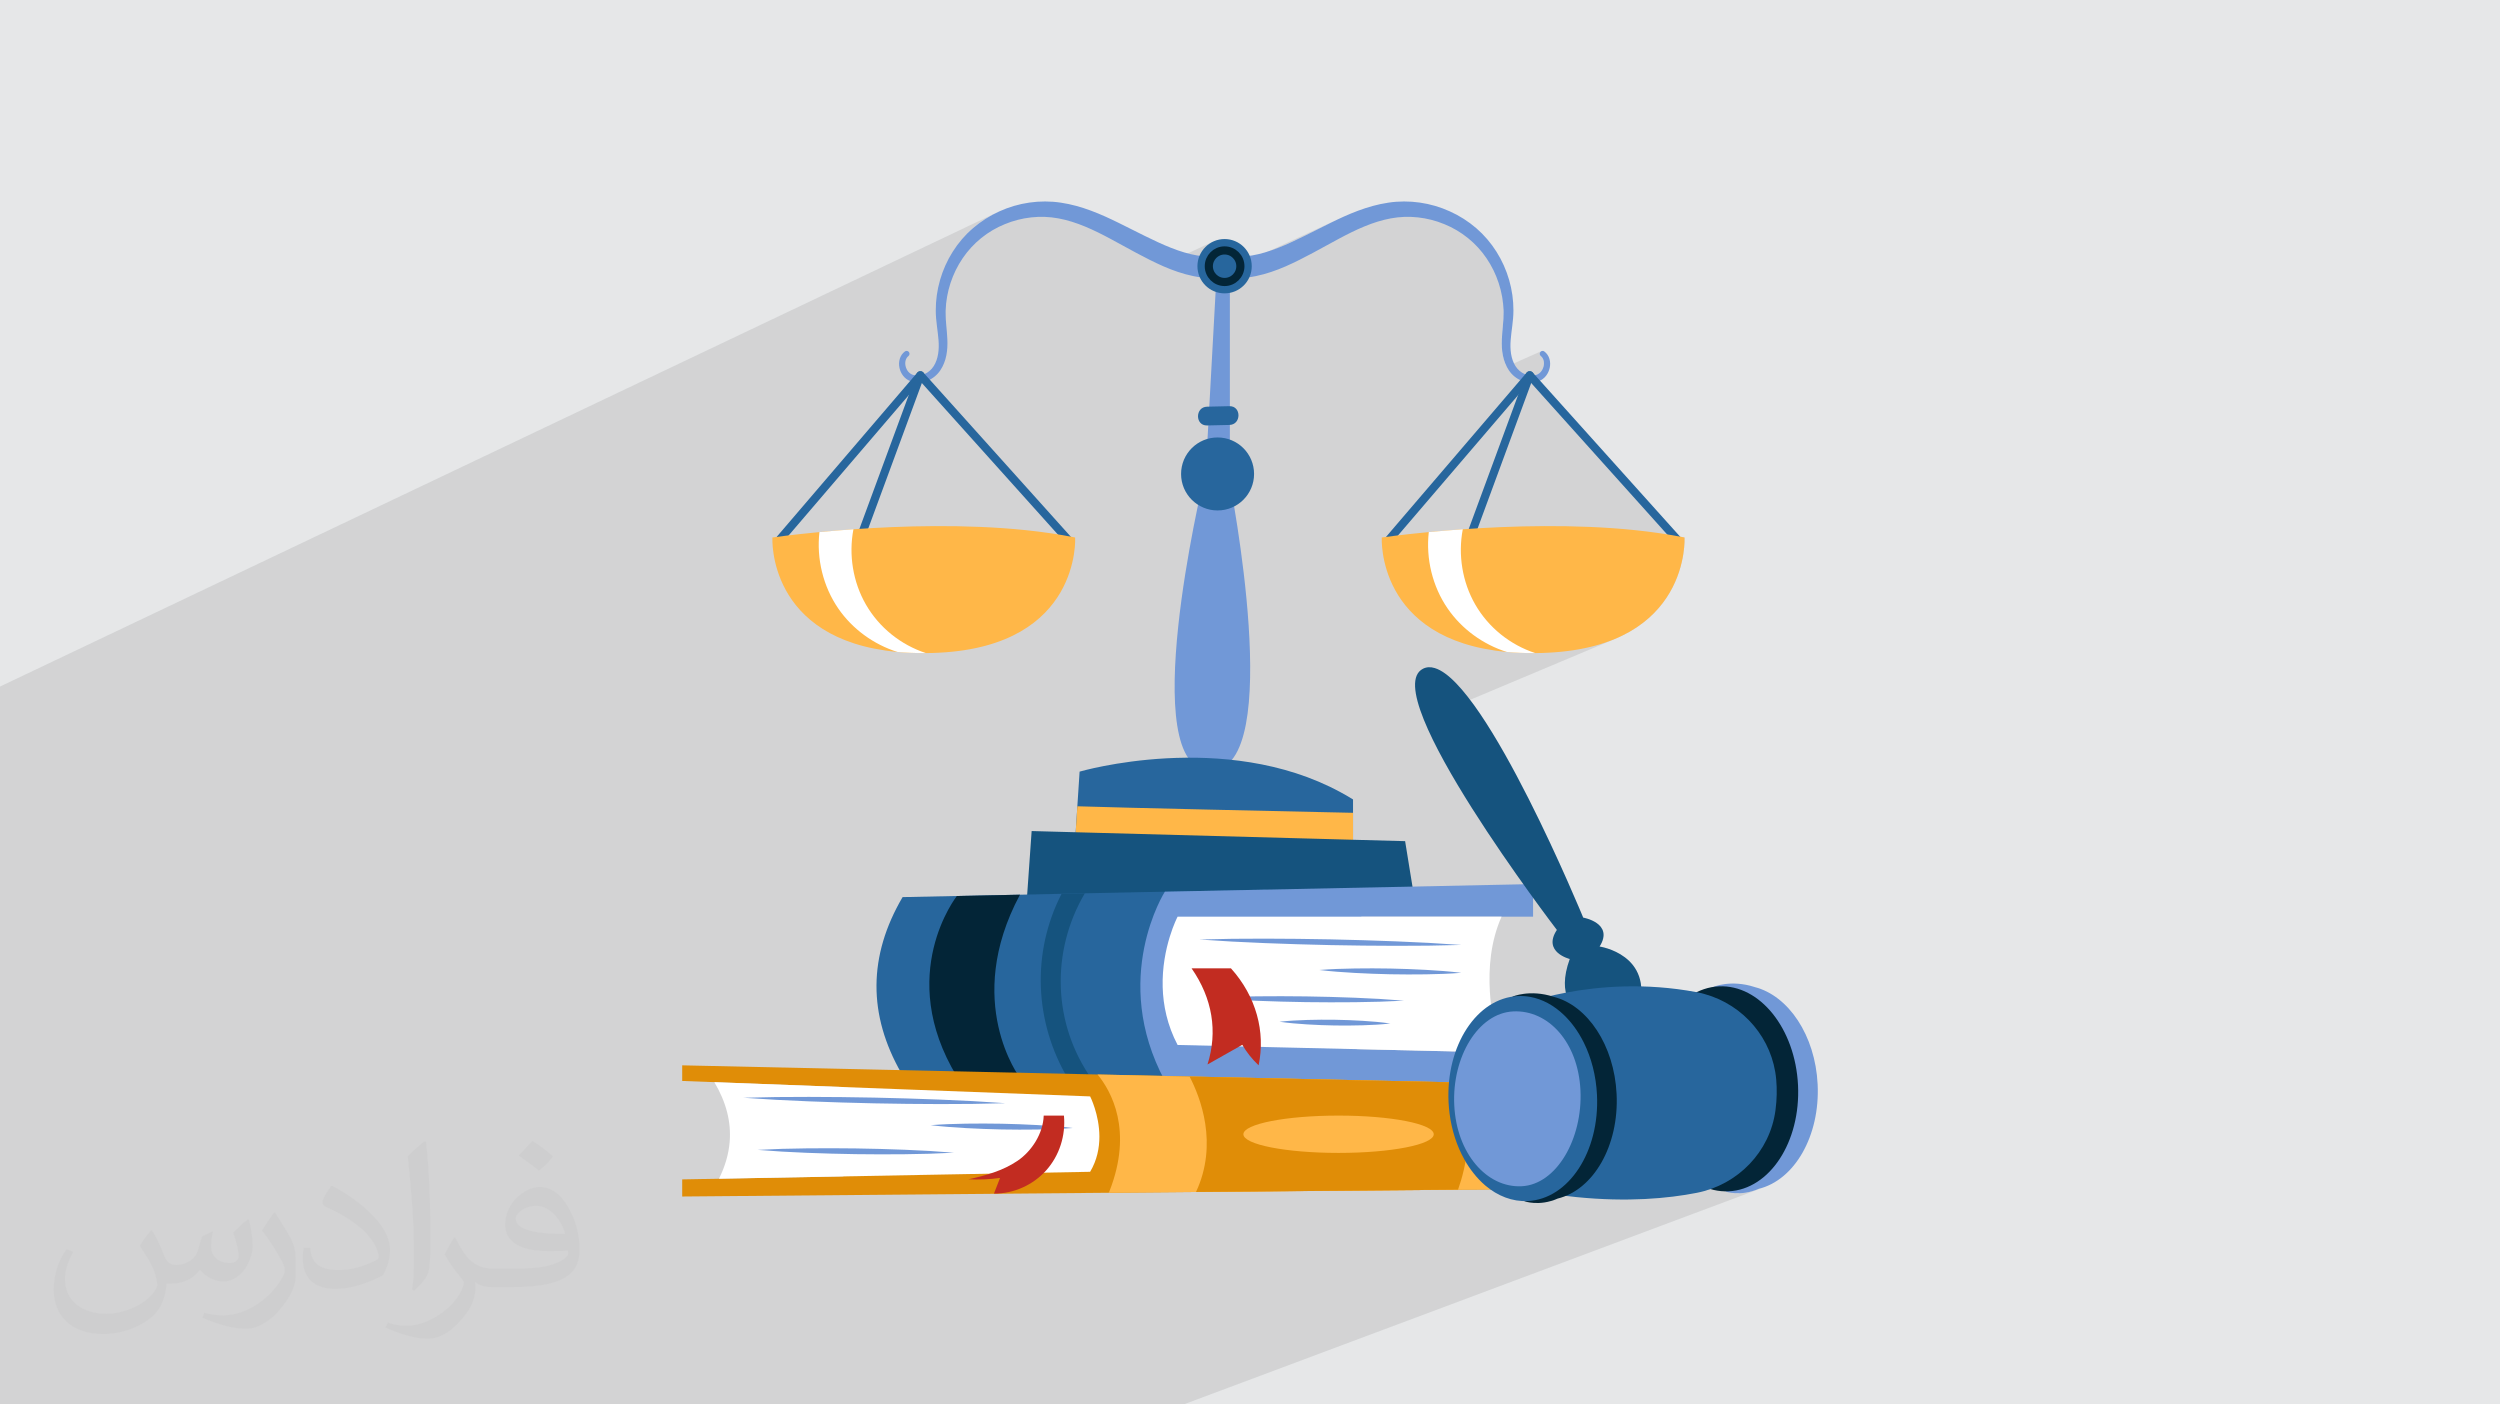 <?xml version="1.0" encoding="UTF-8"?>
<!DOCTYPE svg PUBLIC "-//W3C//DTD SVG 1.1//EN" "http://www.w3.org/Graphics/SVG/1.1/DTD/svg11.dtd">
<!-- Creator: CorelDRAW 2020 (64-Bit) -->
<svg xmlns="http://www.w3.org/2000/svg" xml:space="preserve" width="94.192mm" height="52.917mm" version="1.1" style="shape-rendering:geometricPrecision; text-rendering:geometricPrecision; image-rendering:optimizeQuality; fill-rule:evenodd; clip-rule:evenodd"
viewBox="0 0 9404.92 5283.66"
 xmlns:xlink="http://www.w3.org/1999/xlink"
 xmlns:xodm="http://www.corel.com/coreldraw/odm/2003">
 <defs>
  <style type="text/css">
   <![CDATA[
    .str0 {stroke:#032537;stroke-width:30.68;stroke-miterlimit:10}
    .str1 {stroke:#27669D;stroke-width:30.68;stroke-linecap:round;stroke-linejoin:round;stroke-miterlimit:10}
    .fil5 {fill:none;fill-rule:nonzero}
    .fil0 {fill:#E6E7E8}
    .fil9 {fill:#032537;fill-rule:nonzero}
    .fil7 {fill:#15537E;fill-rule:nonzero}
    .fil4 {fill:#27669D;fill-rule:nonzero}
    .fil3 {fill:#7198D7;fill-rule:nonzero}
    .fil10 {fill:#C22C21;fill-rule:nonzero}
    .fil11 {fill:#E08D07;fill-rule:nonzero}
    .fil6 {fill:#FFB748;fill-rule:nonzero}
    .fil8 {fill:white;fill-rule:nonzero}
    .fil2 {fill:#373435;fill-opacity:0.031}
    .fil1 {fill:#2B2A29;fill-opacity:0.102}
   ]]>
  </style>
 </defs>
 <g id="Layer_x0020_1">
  <polygon class="fil0" points="-0,0 9404.92,0 9404.92,5283.66 -0,5283.66 "/>
  <path class="fil1" d="M2475.43 5283.66l-3.27 0 -11.14 0 -8.29 0 -0.03 0 -26.14 0 -0.04 0 -9.59 0 -3.73 0 -18.07 0 -26.6 0 -16.51 0 -53.96 0 -25.15 0 -8.13 0 -107.08 0 -10.09 0 -1.49 0 -0.05 0 -13.06 0 -77.26 0 -106.93 0 -21.72 0 -14.67 0 -0.11 0 -24.6 0 -0.88 0 -7.53 0 -1.18 0 -13.08 0 -5.14 0 -43.23 0 -0.03 0 -13.9 0 -14.37 0 -71.16 0 -30.2 0 -5.1 0 -54.28 0 -23.5 0 -22.44 0 -32.58 0 -2.41 0 -12.36 0 -15.72 0 -42.16 0 -24.69 0 -18.58 0 -1.01 0 -39.33 0 -2.68 0 -12.5 0 -30.38 0 -1.41 0 -4.82 0 -17.21 0 -4.39 0 -0.02 0 -21.95 0 -6.31 0 -62.24 0 -2.6 0 -6.93 0 -4.85 0 -13.89 0 -1.88 0 -4.71 0 -1.61 0 -43.99 0 -75.96 0 -1.23 0 -4.5 0 -12.35 0 -5.68 0 -4.71 0 -16.47 0 -44.91 0 -5.85 0 -1.89 0 -8.19 0 -47.23 0 -16.91 0 -62.02 0 -35.67 0 -33.32 0 -25.61 0 -33.85 0 -47.42 0 -4.61 0 -17.07 0 -29.96 0 -11.94 0 -75.98 0 -20.47 0 -1.98 0 -10.85 0 -0.44 0 -25.88 0 -2.01 0 -74.87 0 -17.67 0 -20.6 0 -87.53 0 -12.46 0 -24.52 0 -161.38 0 -62.69 0 -1.82 0 0 -5.57 0 -41.28 0 -8.91 0 -0.01 0 -19.38 0 -21.89 0 -11.83 0 -38.06 0 -1.8 0 -12.08 0 -6.29 0 -31.75 0 -5.34 0 -45.09 0 -9.56 0 -47.56 0 -19.45 0 -41 0 -6.2 0 -16.98 0 -2.84 0 -1 0 -21.22 0 -18.62 0 -6.99 0 -8.45 0 -5.79 0 -1.62 0 -13.32 0 -11.8 0 -14.44 0 -0.05 0 -12.96 0 -18.42 0 -35.05 0 -5.45 0 -68.19 0 -7.14 0 -13.89 0 -217.83 0 -29.98 0 -39.91 0 -33.75 0 -16.72 0 -216.45 0 -46.19 0 -8.01 0 -18.77 0 -1.91 0 -0.07 0 -1.15 0 -23.43 0 -1.28 0 -6.43 0 -0.01 0 -0.53 0 -0.01 0 -9.31 0 -1.81 0 -0.02 0 -1.94 0 -34 0 -0.28 0 -11.74 0 -2.42 0 -1.42 0 -23.77 0 -31.19 0 -6.35 0 -3.27 0 -7.96 0 -4.08 0 -2.2 0 -17.86 0 -31.2 0 -21.39 0 -15.72 0 -10.43 0 -9.02 0 -7.19 0 -16.75 0 -9.45 0 -66.77 0 -32.63 0 -3.04 0 -70.19 0 -25.52 0 -20.05 0 -12.03 0 -44.45 0 -38.43 0 -18.14 0 -19.47 0 -83.1 0 -14.42 0 -4.03 0 -1.34 0 -0.16 0 -3.12 0 -0.64 0 -6.61 0 -2.53 0 -0.68 0 -21.43 0 -1.77 0 -0.26 0 -5.42 0 -0.66 0 -11.46 0 -1.18 0 -0.37 0 -6.24 0 -0.73 0 -8.21 0 -1.72 0 -0.69 0 -3.27 0 -0.53 0 -7.62 0 -2.76 0 -8.18 0 -15.39 0 -8.64 0 -0.65 0 -0.21 0 -1.7 0 -15.27 0 -1 0 -10.82 0 -5.48 0 -20.56 0 -0.22 0 -16.29 0 -5.59 0 -4.74 0 -1.52 0 -2.36 0 -0.02 0 -7.54 0 -2.98 0 -16.08 0 -33.67 0 -14.47 0 -15.67 0 -2.44 0 -15.37 0 -0.24 0 -55.94 0 -20.39 0 -15.53 0 -30.31 0 -88.54 0 -18.62 0 -38.89 0 -10.09 0 -0.56 0 -14 0 -14.59 0 -9.43 0 -14.74 3746.1 -1781.4 -13.1 6.76 -12.84 7.24 -12.57 7.69 -12.28 8.15 -11.99 8.58 -11.68 8.99 -11.35 9.4 -10.96 9.85 -10.58 10.25 -0.64 0.67 128.19 -60.89 15.49 -7.14 15.82 -6.33 16.11 -5.51 16.38 -4.65 16.61 -3.77 16.81 -2.87 17.67 -2.01 17.68 -1.05 17.67 -0.14 17.65 0.72 17.61 1.54 17.56 2.31 17.5 3.04 17.41 3.69 17.33 4.33 17.21 4.9 17.09 5.44 16.96 5.92 16.8 6.36 16.64 6.75 16.47 7.1 16.28 7.39 16.1 7.66 16.01 7.88 15.92 8.05 15.87 8.18 15.82 8.28 15.8 8.32 15.79 8.33 15.81 8.29 15.83 8.23 15.89 8.11 15.95 7.95 16.03 7.76 16.14 7.52 16.27 7.25 16.4 6.92 16.55 6.57 15.22 5.58 6.44 2.18 150.26 -69.89 -17.35 9.43 -15.13 12.47 -12.47 15.13 -9.43 17.35 -5.95 19.18 -0.17 1.7 77.16 -35.82 11.15 -3.45 11.96 -1.21 11.96 1.21 11.14 3.45 10.09 5.47 8.78 7.25 7.26 8.79 5.47 10.08 3.45 11.15 0.55 5.39 377.72 -174.64 -12.83 6 -12.72 6.08 -12.6 6.15 -99.03 49.42 -12.32 6.03 -12.28 5.93 -12.27 5.83 -12.25 5.68 -190.93 88.26 0.18 1.83 -0.24 2.34 10.46 -0.62 16.12 -1.6 16.11 -2.22 16.05 -2.8 15.98 -3.34 15.87 -3.86 8.79 -2.42 309.32 -142.76 16.28 -7.39 16.47 -7.1 16.64 -6.75 16.8 -6.36 16.96 -5.92 17.09 -5.44 17.22 -4.9 17.32 -4.33 17.41 -3.69 17.5 -3.04 17.56 -2.31 17.61 -1.54 17.65 -0.72 17.67 0.14 17.68 1.05 17.67 2.01 16.81 2.87 16.61 3.77 16.38 4.65 16.12 5.51 15.81 6.33 15.49 7.14 15.13 7.9 14.73 8.64 14.31 9.35 13.86 10.03 13.38 10.67 12.86 11.31 12.31 11.89 11.74 12.46 11.13 13 10.49 13.51 9.27 13.11 8.68 13.48 8.12 13.84 7.53 14.16 6.95 14.45 6.38 14.74 5.8 14.98 5.22 15.2 4.63 15.41 4.06 15.57 3.48 15.73 2.9 15.85 2.33 15.95 1.74 16.02 1.16 16.07 0.58 16.09 0 1.02 0.02 1.03 0.01 1.02 0.02 1.02 0.02 1.01 0.01 1.01 0.02 1 0 0.99 -0.1 12.27 -0.54 12.38 -0.87 12.52 -1.07 12.66 -1.17 12.82 -1.13 12.99 -0.98 13.18 -0.71 13.38 -0.21 7.2 -0.06 7.27 0.12 7.34 0.32 7.38 0.54 7.41 0.78 7.42 1.03 7.42 1.32 7.39 1.6 7.37 1.93 7.31 2.27 7.25 2.62 7.17 3 7.07 3.05 6.24 131.31 -58.42 -1.91 0.92 -1.72 1.29 -1.46 1.67 -1.1 1.88 -0.69 2.01 -0.29 2.05 0.1 2.06 0.49 2.01 0.86 1.89 1.23 1.72 1.59 1.49 3.64 3.41 2.97 4.02 2.29 4.54 1.62 4.93 0.95 5.23 0.27 5.43 -0.39 5.51 -1.06 5.5 -1.64 5.41 -2.19 5.13 -2.7 4.79 -3.19 4.36 -3.65 3.89 -4.07 3.33 -4.49 2.73 -24.07 10.67 16.84 18.76 3.8 -0.85 7.97 -2.72 3.8 -1.61 -14.47 6.4 516.98 575.75 7.05 1.24 11.51 2.11 11.45 2.17 11.39 2.24 0.05 1.17 0.08 3.4 0 5.5 -0.18 7.45 -0.47 9.26 -0.87 10.92 -1.37 12.44 -1.98 13.81 -2.7 15.05 -3.52 16.14 -4.44 17.07 -5.49 17.87 -6.63 18.52 -7.88 19.04 -9.24 19.4 -10.69 19.63 -12.27 19.7 -13.95 19.64 -15.73 19.43 -17.61 19.08 -19.61 18.57 -21.72 17.94 -23.92 17.14 -26.24 16.23 -28.67 15.15 -31.18 13.93 -540.57 227.27 14.49 19.29 22.98 32.83 23.17 35.15 23.26 37.16 23.27 38.85 23.18 40.23 22.99 41.31 22.7 42.07 22.32 42.52 21.84 42.66 21.26 42.49 20.59 42 19.82 41.21 18.95 40.09 17.99 38.68 16.92 36.94 15.78 34.91 14.53 32.55 13.18 29.88 11.73 26.92 10.18 23.62 8.56 20.03 6.82 16.12 4.99 11.9 3.08 7.37 1.04 2.53 1.31 0.25 3.62 0.8 5.52 1.42 7.01 2.1 8.05 2.86 8.67 3.69 8.88 4.58 8.65 5.54 7.99 6.59 6.92 7.69 5.41 8.88 3.48 10.11 1.14 11.43 -1.65 12.81 -4.84 14.28 -8.48 15.8 2.3 0.38 6.42 1.29 9.86 2.42 12.61 3.76 14.68 5.32 16.05 7.11 16.74 9.11 16.73 11.32 16.06 13.76 14.67 16.42 12.61 19.28 9.87 22.38 6.42 25.68 2.29 29.21 -2.52 32.96 -8.03 36.91 -80.72 31.59 76.84 -18.8 -216.63 84.73 1.99 3.35 1.61 2.86 449.58 -175.77 -13 5.84 -12.68 6.69 -12.34 7.51 -1.61 1.12 89.45 -34.97 -0.75 0.31 8.62 17.39 -10.16 5.48 -9.95 6.02 -4.87 3.28 11 3.77 13.13 5.07 12.87 5.54 12.61 6 12.34 6.45 12.06 6.89 11.76 7.32 11.45 7.74 11.14 8.14 10.81 8.54 10.48 8.92 10.13 9.3 9.78 9.66 9.41 10 9.04 10.34 8.64 10.67 8.24 10.99 7.83 11.3 7.42 11.59 6.97 11.88 6.54 12.16 6.08 12.41 5.62 12.67 5.14 12.91 4.66 13.15 4.16 13.36 3.65 13.57 3.15 13.77 2.62 13.95 2.08 14.13 1.53 14.3 0.54 6.73 0.46 6.79 0.38 6.87 0.28 6.94 0.18 7.01 0.1 7.07 -0.01 7.15 -0.1 7.21 -0.2 7.28 -0.31 7.34 -0.41 7.41 -0.52 7.47 -0.64 7.53 -0.74 7.6 -0.86 7.65 -0.98 7.72 -5.06 28.87 -7.3 28.03 -9.45 27.09 -11.49 26.07 -13.44 24.95 -15.3 23.75 -17.06 22.46 -18.72 21.08 -20.29 19.6 -21.76 18.03 -23.12 16.39 -24.41 14.65 -17.24 8.64 0.74 0.37 11.17 4.94 11.35 4.31 11.51 3.67 -17.96 11.85 12.17 -0.16 14.35 -1.2 14.1 -2.18 13.86 -3.13 13.59 -4.06 13.3 -4.95 -57.42 21.52 3.81 0.49 8.06 0.67 8.88 0.32 9.63 -0.15 10.31 -0.71 10.94 -1.39 11.5 -2.16 12.02 -3.05 5.41 -1.76 20.24 -7.57 12.49 -3.46 12.26 -4.21 -2188.66 818.99 -3.14 0 -0.91 0 -57.37 0 -26.59 0 -10.71 0 -13.57 0 -62.28 0 -13.91 0 -346.7 0 -44.82 0 -50.6 0 -3.58 0 -0.73 0 -52.62 0 -4.64 0 -27.13 0 -10.8 0 -13.17 0 -113.54 0 -3.84 0 -55.51 0 -0.08 0 -53.9 0 -48.63 0 -0.01 0 -59.2 0 -0.04 0 -99.74 0 -60.06 0 -60.48 0 -38.35 0 -225.05 0 -76.87 0 -40.89 0 -66.13 0 -67.27 0 -45.99 0 -60.69 0 -57.28 0zm3426.66 -1676.9l115.51 -45.89 -115.51 45.89z"/>
  <path class="fil2" d="M571.37 4628.22c17.95,27.21 29.6,53.36 40.96,82.43 8.45,16.91 12.93,48.09 52.57,48.09 11.61,0 28.28,-3.42 43.06,-11.61 16.63,-8.73 29.32,-21.94 35.94,-42l15.85 -53.36 38.57 -19.02 2.64 2.64c-5.27,20.09 -6.59,39.36 -6.59,54.43 0,44.63 38.57,61.56 69.22,61.56 17.95,0 34.09,-8.73 34.09,-25.11 0,-21.13 -8.98,-57.06 -20.62,-89.29 17.95,-17.95 35.94,-35.94 56.53,-50.47l3.17 1.6c8.98,38.04 14,75.56 14,100.66 0,24.57 -10.83,51.79 -19.81,69.49 -18.49,34.87 -51.25,62.62 -90.87,62.62 -30.1,0 -63.65,-15.07 -86.66,-43.06l-1.32 0c-21.66,26.96 -55.22,51.25 -108.86,51.25l-16.63 0c-2.64,35.41 -10.29,60.49 -21.94,82.95 -31.95,62.34 -126.81,106.47 -216.1,106.47 -124.17,0 -186.51,-71.59 -186.51,-166.96 0,-58.91 19.27,-113.6 48.88,-152.42l24.29 10.04c-18.49,35.41 -30.91,68.68 -30.91,101.45 0,89.29 72.66,131.83 156.4,131.83 77.68,0 173.83,-49.41 191.28,-106.72 -6.59,-62.62 -30.1,-91.93 -66.04,-148.99 10.83,-19.02 24.83,-38.04 42.28,-58.38l3.17 0 0 0 0 0 -0.02 -0.09zm1432.14 -336.04c26.15,16.39 51.79,35.66 76.87,57.85 -14,19.81 -31.45,37.79 -53.11,53.64 -25.11,-20.34 -50.19,-37.79 -75.84,-56.27 17.42,-19.55 34.62,-38.29 52.04,-55.22l0 0 0 0 0 0 0 0 0 0 0.03 0zm13.47 244.11c-42.28,0 -76.87,27.75 -76.87,48.34 0,44.13 84.53,57.85 185.72,57.31 -12.68,-51.79 -57.06,-105.68 -108.86,-105.68l0.01 0.03zm-94.86 236.19c54.96,0 103.04,-1.6 139.74,-10.83 40.96,-10.29 75.56,-30.91 75.56,-45.17 0,-3.7 0,-8.19 -1.32,-11.89 -22.98,2.11 -49.41,2.11 -72.38,2.11 -74.49,0 -131.55,-16.91 -154.02,-58.66 -5.55,-11.61 -9.51,-24.57 -9.51,-39.36 0,-40.43 17.42,-79.79 48.09,-107 25.61,-22.45 53.89,-36.44 82.67,-36.44 52.04,0 93.51,41.75 122.57,107.54 15.85,35.94 26.68,77.4 26.68,129.72 0,34.87 -9.51,64.19 -31.17,85.85 -40.43,39.11 -114.92,53.89 -229.04,53.89l-51.79 0 0 0 -13.47 0c-28.28,0 -48.62,-5.02 -64.72,-17.42l-2.64 0c0.79,6.59 1.32,12.93 1.32,19.02 0,25.61 -8.45,58.38 -25.61,84.53 -50.72,75.3 -105.68,108.04 -153.24,108.04 -48.09,0 -107,-18.49 -160.11,-42.54l9.51 -18.49c17.17,7.13 40.96,11.89 73.7,11.89 85.85,0 198.66,-82.43 212.66,-163 -3.17,-6.59 -8.98,-15.32 -17.17,-24.57 -25.11,-29.85 -40.96,-54.68 -55.75,-80.83 12.68,-25.11 24.29,-45.17 35.13,-63.4l4.49 -0.53c36.72,74.77 69.99,117.55 144.23,117.55l11.61 0 0 0 53.89 0 0 0 0 0 0 0 0 0 0 0 0.09 0.01zm-371.98 79c6.34,-34.34 6.87,-72.91 6.87,-108.86l0 -53.36c0,-99.6 -12.68,-244.36 -22.98,-338.68 17.95,-19.27 43.06,-42 62.87,-57.31l5.81 1.6c13.47,118.62 16.63,256 16.63,383.06 0,33.3 -1.32,65.79 -4.49,89.55 -1.85,30.1 -19.27,52.83 -56.53,87.7l-8.19 -3.7zm-382.8 -157.19c1.85,46.77 24.83,83.49 105.15,83.49 49.93,0 92.19,-12.93 138.96,-35.13 8.45,-3.7 12.93,-8.73 12.93,-12.93 0,-29.32 -22.45,-68.15 -60.23,-103.55 -36.72,-33.3 -85.34,-62.62 -130.76,-82.18 -15.6,-6.59 -20.62,-13.47 -20.62,-20.09 0,-13.47 17.95,-41.75 32.77,-62.09l5.02 -0.53c52.04,27.21 110.17,67.64 153.24,112.53 39.11,41.47 63.4,83.49 63.4,129.19 0,33.81 -10.29,65.51 -26.96,95.11 -57.06,28.79 -117.83,50.72 -178.06,50.72 -73.17,0 -123.1,-34.34 -123.1,-114.92 0,-8.73 0,-22.19 3.17,-39.64l25.11 0 0 0 0 0 0 0 0 0 0 0 -0.02 0zm-132.37 -132.9l45.45 73.45c16.63,27.21 32.23,56.81 32.23,103.55l0 59.7c0,48.34 -30.91,100.13 -80.83,151.38 -39.11,34.62 -73.7,49.41 -105.68,49.41 -47.55,0 -101.98,-14.79 -164.85,-41.75l7.13 -18.49c19.81,5.27 42.79,9.77 71.06,9.77 90.36,-0.53 182.8,-66.57 225.08,-147.15 5.02,-9.26 6.87,-17.95 6.87,-24.04 0,-9.26 -5.02,-19.55 -8.98,-28.79 -22.98,-43.31 -48.62,-82.95 -76.87,-119.68 14.79,-23.25 29.6,-45.7 45.7,-67.9l3.7 0.53 0 0 0 0 0 0 0 0 0 0 -0.02 0.01z"/>
  <path class="fil3" d="M4615.68 1042.04c-0.34,0 -0.88,0.11 -1.32,0.21 -42.2,6.67 -84.93,4.82 -124.73,-3.48 -39.89,-8.21 -77.39,-21.43 -112.7,-36.84 -35.42,-15.53 -69.09,-32.9 -101.88,-50.4l-97.29 -52.9c-63.94,-34.22 -128.56,-64.71 -196.11,-77.06 -67.01,-12.57 -137.62,-4.7 -201.35,21.65 -64.05,25.89 -119.93,70.83 -158.84,128.44 -38.91,57.27 -61.66,126.15 -63.94,195.89 0,2.73 -0.11,5.46 -0.11,8.09 -0.45,32.57 5.14,66.25 6.56,102.21 1.53,38.15 -2.85,80.24 -26.67,115.44 -11.59,17.49 -29.3,31.92 -48.98,39.46 -19.67,7.66 -42.96,9.52 -63.95,0.99 -10.16,-3.83 -20.33,-11.48 -27,-20.34 -6.88,-8.96 -11.36,-19.24 -13.67,-29.94 -2.19,-10.71 -2.19,-22.09 1.1,-33.01 3.07,-10.93 9.84,-21.43 19.46,-28.31 4.81,-3.61 11.69,-2.53 15.2,2.4 3.49,4.81 2.52,11.47 -2.19,15.09 -10.61,8.2 -13.99,24.04 -10.27,38.59 3.6,14.76 13.33,27.22 26.78,31.7 13.66,4.91 29.84,3.48 44.15,-2.74 14.44,-6.35 26.36,-16.51 34.88,-30.17 17.16,-27.21 20.67,-62.64 17.92,-97.4 -2.51,-35.2 -10.38,-72.14 -10.38,-111.38 -0.32,-77.51 21.98,-154.91 63.62,-220.94 20.78,-33.01 46.56,-63.28 76.3,-88.98 29.83,-25.58 63.28,-47 99.15,-63.07 71.49,-32.68 153.15,-44.81 231.85,-32.79 78.7,11.7 150.42,43.17 217.32,76.07l99.04 49.42c32.9,16.19 65.37,31.59 98.16,44.49 32.68,13.01 65.58,23.08 98.27,28.64 32.68,5.69 64.93,5.46 95.43,-0.32l0.66 -0.12c22.52,-4.25 44.15,10.5 48.43,32.91 0,0.22 0.1,0.54 0.1,0.77 3.82,22.19 -10.81,43.49 -33,47.77z"/>
  <path class="fil3" d="M4598.09 1042.04c0.32,0 0.87,0.11 1.31,0.21 42.19,6.67 84.94,4.82 124.72,-3.48 39.9,-8.21 77.4,-21.43 112.71,-36.84 35.42,-15.53 69.09,-32.9 101.88,-50.4l97.29 -52.9c63.95,-34.22 128.56,-64.71 196.11,-77.06 67.01,-12.57 137.61,-4.7 201.35,21.65 64.06,25.89 119.92,70.83 158.84,128.44 38.91,57.27 61.66,126.15 63.95,195.89 0,2.73 0.1,5.46 0.1,8.09 0.44,32.57 -5.13,66.25 -6.56,102.21 -1.53,38.15 2.85,80.24 26.68,115.44 11.59,17.49 29.29,31.92 48.98,39.46 19.67,7.66 42.95,9.52 63.94,0.99 10.17,-3.83 20.33,-11.48 27,-20.34 6.88,-8.96 11.36,-19.24 13.66,-29.94 2.19,-10.71 2.19,-22.09 -1.09,-33.01 -3.06,-10.93 -9.84,-21.43 -19.46,-28.31 -4.81,-3.61 -11.69,-2.53 -15.2,2.4 -3.48,4.81 -2.51,11.47 2.19,15.09 10.61,8.2 14,24.04 10.28,38.59 -3.61,14.76 -13.34,27.22 -26.79,31.7 -13.66,4.91 -29.83,3.48 -44.15,-2.74 -14.44,-6.35 -26.35,-16.51 -34.88,-30.17 -17.15,-27.21 -20.66,-62.64 -17.92,-97.4 2.51,-35.2 10.38,-72.14 10.38,-111.38 0.32,-77.51 -21.98,-154.91 -63.62,-220.94 -20.78,-33.01 -46.56,-63.28 -76.29,-88.98 -29.85,-25.58 -63.29,-47 -99.16,-63.07 -71.49,-32.68 -153.15,-44.81 -231.85,-32.79 -78.7,11.7 -150.42,43.17 -217.32,76.07l-99.03 49.42c-32.9,16.19 -65.37,31.59 -98.17,44.49 -32.68,13.01 -65.58,23.08 -98.27,28.64 -32.68,5.69 -64.92,5.46 -95.43,-0.32l-0.66 -0.12c-22.52,-4.25 -44.15,10.5 -48.42,32.91 0,0.22 -0.11,0.54 -0.11,0.77 -3.83,22.19 10.81,43.49 33.01,47.77z"/>
  <path class="fil3" d="M4558.4 2898.62c-1.53,0.11 -2.96,0.11 -4.48,0.11 -286.19,0 -28.42,-1082.65 -28.42,-1082.65l8.09 0 45.69 -831.21 47.44 0 0 831.21c0,0 211.2,1071.29 -68.32,1082.54z"/>
  <path class="fil4" d="M4717.77 1783c0,75.83 -61.48,137.3 -137.3,137.3 -75.85,0 -137.3,-61.48 -137.3,-137.3 0,-75.83 61.46,-137.3 137.3,-137.3 75.83,0 137.3,61.48 137.3,137.3z"/>
  <path class="fil4" d="M4625.04 1528.01c-28.04,0.63 -56.07,1.28 -84.1,1.91 -45.36,1.03 -45.53,71.65 0,70.62 28.04,-0.65 56.07,-1.28 84.1,-1.92 45.36,-1.04 45.53,-71.65 0,-70.61z"/>
  <path class="fil4" d="M4709.06 1001.46c0,56.43 -45.75,102.19 -102.18,102.19 -56.43,0 -102.19,-45.75 -102.19,-102.19 0,-56.42 45.75,-102.18 102.19,-102.18 56.42,0 102.18,45.75 102.18,102.18z"/>
  <path class="fil5 str0" d="M4666.26 1001.46c0,32.79 -26.58,59.37 -59.37,59.37 -32.79,0 -59.37,-26.58 -59.37,-59.37 0,-32.79 26.58,-59.37 59.37,-59.37 32.79,0 59.37,26.58 59.37,59.37z"/>
  <path class="fil4" d="M5090.05 3007.51l0 204.4 -198.48 -9.89 -846.81 -42.34 1.88 -28.81 6.31 -97.68 8.48 -130.34c0,0 544.34,-159.24 980.73,76.98 16.09,8.56 32.09,17.87 47.9,27.67z"/>
  <path class="fil6" d="M5090.05 3057.76l0 154.15 -1045.29 -52.22 8.19 -126.49c176.08,5.83 794.3,19.29 1037.1,24.56z"/>
  <polygon class="fil7" points="5322.23,3387.9 4163.91,3403.43 3861.24,3407.47 3881.01,3126.37 4046.65,3130.89 4952.09,3155.35 5090.06,3159.12 5286,3164.39 "/>
  <polyline class="fil5 str1" points="2934.85,2028.09 3462.39,1411.81 4015.74,2028.09 "/>
  <line class="fil5 str1" x1="3462.4" y1="1411.82" x2="3241.38" y2= "2011.52" />
  <path class="fil6" d="M3532.27 2455.43c-15.85,0.98 -32.24,1.42 -49.09,1.42 -2.63,0.11 -5.24,0.11 -7.87,0.11 -35.2,0 -68.21,-1.53 -99.15,-4.37 -492.34,-45.58 -470.37,-430.59 -470.37,-430.59 0,0 68.21,-9.94 176.86,-20.33 38.05,-3.6 81.12,-7.33 127.9,-10.59 181.9,-12.8 420.75,-20.01 645.61,3.06 64.49,6.67 128.01,15.74 188.56,27.87 0,0 23.27,406.65 -512.46,433.43z"/>
  <path class="fil8" d="M3483.19 2456.85c-2.62,0.11 -5.24,0.11 -7.86,0.11 -35.21,0 -68.22,-1.53 -99.16,-4.37 -89.41,-28.09 -169.43,-86.14 -222.55,-163.41 -57.17,-83.08 -82.33,-187.37 -70.94,-287.5 38.04,-3.6 81.11,-7.33 127.9,-10.6 -18.37,95.87 -1.87,198.41 46.89,283.12 49.95,86.69 131.28,151.72 225.73,182.66z"/>
  <polyline class="fil5 str1" points="5227.22,2028.09 5754.76,1411.81 6308.12,2028.09 "/>
  <line class="fil5 str1" x1="5754.76" y1="1411.82" x2="5533.75" y2= "2011.52" />
  <path class="fil6" d="M5824.64 2455.43c-15.85,0.98 -32.24,1.42 -49.08,1.42 -2.63,0.11 -5.25,0.11 -7.88,0.11 -35.2,0 -68.21,-1.53 -99.15,-4.37 -492.34,-45.58 -470.37,-430.59 -470.37,-430.59 0,0 68.2,-9.94 176.87,-20.33 38.03,-3.6 81.11,-7.33 127.89,-10.59 181.9,-12.8 420.75,-20.01 645.61,3.06 64.49,6.67 128.01,15.74 188.56,27.87 0,0 23.27,406.65 -512.46,433.43z"/>
  <path class="fil8" d="M5775.57 2456.85c-2.63,0.11 -5.25,0.11 -7.88,0.11 -35.2,0 -68.21,-1.53 -99.15,-4.37 -89.41,-28.09 -169.43,-86.14 -222.56,-163.41 -57.16,-83.08 -82.32,-187.37 -70.93,-287.5 38.03,-3.6 81.11,-7.33 127.89,-10.6 -18.35,95.87 -1.86,198.41 46.91,283.12 49.95,86.69 131.27,151.72 225.73,182.66z"/>
  <path class="fil4" d="M4761.4 3346.63l-134.9 724.45 -518.65 -10.68 -89.89 -1.95 -622.48 -12.83c-1.4,-2.49 -2.81,-4.86 -4.1,-7.34 -126.8,-221.13 -125.4,-442.25 4.1,-663.38l598.08 -12.42 87.52 -1.83 156.7 -3.24 523.62 -10.79z"/>
  <path class="fil9" d="M3599.79 3370.69c0,0 -233.29,294.86 0,679.14l237.34 4.91c0,0 -216.76,-285.07 0,-688.97l-237.34 4.91z"/>
  <path class="fil7" d="M4107.85 4060.4l-89.89 -1.95c-126.71,-213.02 -137.81,-475.05 -24.39,-695.97l87.52 -1.83c-128.41,218.21 -121.41,491.47 26.77,699.74z"/>
  <path class="fil3" d="M5104.92 3946.94l16.35 -498.43 646.15 0 0 -122.68 -1385.24 28.66c0,0 -207.46,325.71 0,711.51l1385.24 28.68 0 -132.18 -662.5 -15.56z"/>
  <path class="fil8" d="M5604.89 3731.36c7.88,128.85 43.92,228.35 43.92,228.35l-1218.71 -28.6c-39.29,-74.79 -54.29,-149.68 -56.13,-217.35 -4.21,-150.43 56.13,-265.26 56.13,-265.26l1218.71 0c-41.55,93.03 -49.33,194.79 -43.92,282.85z"/>
  <path class="fil3" d="M4511.93 3534.41c82.22,-2.47 164.4,-3.56 246.57,-3.28 82.16,-0.01 164.31,1.23 246.45,2.71 82.13,1.91 164.25,4.06 246.35,7.49 82.1,3.11 164.17,7.62 246.22,13.53 -82.23,2.48 -164.41,3.59 -246.57,3.3 -82.18,0.01 -164.31,-1.23 -246.45,-2.75 -82.13,-1.93 -164.25,-4.09 -246.35,-7.51 -82.1,-3.13 -164.18,-7.63 -246.22,-13.5z"/>
  <path class="fil3" d="M4963.24 3649.06c44.61,-3.57 89.17,-5.03 133.73,-5.72 44.56,-0.84 89.1,-0.42 133.62,0.25 44.51,1.07 89.04,2.43 133.53,5.01 44.48,2.48 88.97,5.7 133.4,11.08 -44.61,3.61 -89.18,5.06 -133.73,5.77 -44.57,0.83 -89.1,0.4 -133.63,-0.3 -44.51,-1.1 -89.04,-2.45 -133.52,-5.05 -44.49,-2.48 -88.97,-5.69 -133.4,-11.04z"/>
  <path class="fil3" d="M4813.23 3843.76c34.84,-3.91 69.62,-5.7 104.41,-6.74 34.79,-1.17 69.56,-1.08 104.33,-0.74 34.75,0.74 69.5,1.76 104.24,4.01 34.74,2.14 69.46,5.03 104.15,10.07 -34.84,3.94 -69.63,5.73 -104.42,6.77 -34.79,1.17 -69.55,1.07 -104.32,0.71 -34.75,-0.77 -69.51,-1.78 -104.24,-4.05 -34.75,-2.14 -69.46,-5.01 -104.15,-10.03z"/>
  <path class="fil3" d="M4543.26 3753.89c61.63,-3.29 123.24,-5.2 184.83,-5.74 61.61,-0.82 123.17,-0.4 184.76,0.27 61.57,1.07 123.12,2.43 184.67,5.01 61.56,2.3 123.08,6 184.6,11.08 -61.64,3.31 -123.24,5.24 -184.84,5.77 -61.6,0.83 -123.17,0.4 -184.75,-0.3 -61.57,-1.1 -123.13,-2.45 -184.68,-5.05 -61.55,-2.31 -123.08,-5.99 -184.59,-11.04z"/>
  <path class="fil10" d="M4630.8 3642.86l-148.11 0c78.42,112.76 99.12,237.97 59.82,361.61 43.14,-24.52 87.87,-49.38 131,-73.9 15.7,27.38 36.71,53.73 61.31,77.16 26.56,-125.52 -8.99,-259.51 -104.02,-364.88z"/>
  <path class="fil11" d="M5658.17 4075.95l-1529.1 -33.79 -1562.66 -34.42 0 58.76 606.53 22.99 0 336.03 -606.53 11.3 0 64.43 1605.07 -14.14 1486.69 -13.17c84.61,-136.51 82.56,-269.03 0,-398z"/>
  <path class="fil6" d="M5658.15 4473.99l-173.12 1.51 -985.72 8.71 -38.19 0.32 -289.61 2.61c0.8,-2.11 1.71,-4.21 2.4,-6.33 89.72,-228.65 6.23,-376.11 -44.8,-438.67l256.33 5.71 89.61 2.02 769.39 16.93 233.77 5.2 179.95 3.91c82.6,129.01 84.61,261.54 0,398.08z"/>
  <path class="fil8" d="M4135.88 4275.92c0,42.2 -8.63,88.5 -34.86,132.31l-1396.25 26c22.87,-45.96 36.26,-91.82 40.14,-137.8 6.37,-75.11 -12.83,-150.22 -57.62,-225.33l1413.73 53.53c0,0 34.64,67.56 34.86,151.29z"/>
  <path class="fil3" d="M2796.89 4129.74c82.23,-2.47 164.41,-3.56 246.57,-3.28 82.17,-0.02 164.32,1.23 246.46,2.72 82.13,1.89 164.25,4.05 246.34,7.48 82.11,3.11 164.18,7.63 246.23,13.53 -82.23,2.49 -164.41,3.59 -246.58,3.3 -82.17,0.01 -164.3,-1.23 -246.45,-2.75 -82.13,-1.93 -164.25,-4.08 -246.34,-7.51 -82.11,-3.13 -164.18,-7.63 -246.23,-13.5z"/>
  <path class="fil3" d="M3501.07 4232.87c44.61,-3.57 89.17,-5.03 133.73,-5.74 44.57,-0.83 89.1,-0.41 133.63,0.26 44.51,1.08 89.04,2.43 133.53,5.02 44.48,2.48 88.96,5.7 133.39,11.08 -44.61,3.6 -89.17,5.06 -133.73,5.77 -44.56,0.82 -89.1,0.39 -133.62,-0.3 -44.51,-1.1 -89.04,-2.46 -133.52,-5.05 -44.49,-2.48 -88.98,-5.69 -133.41,-11.04z"/>
  <path class="fil3" d="M2849.84 4325.8c61.63,-3.29 123.24,-5.2 184.84,-5.73 61.6,-0.84 123.16,-0.41 184.75,0.26 61.57,1.08 123.12,2.43 184.67,5.02 61.57,2.29 123.09,6 184.61,11.07 -61.65,3.31 -123.25,5.25 -184.84,5.76 -61.6,0.84 -123.18,0.41 -184.75,-0.29 -61.57,-1.1 -123.14,-2.45 -184.69,-5.05 -61.55,-2.31 -123.08,-5.99 -184.59,-11.04z"/>
  <path class="fil11" d="M5485.08 4475.46l-985.73 8.74c84.71,-181.41 16.3,-356.57 -24.28,-434.36l1003.1 22.12c77.6,153.14 35.94,321.7 6.91,403.51z"/>
  <path class="fil6" d="M5393.67 4267.02c0,38.77 -160.3,70.2 -358.04,70.2 -197.73,0 -358.03,-31.43 -358.03,-70.2 0,-38.78 160.3,-70.21 358.03,-70.21 197.74,0 358.04,31.43 358.04,70.21z"/>
  <path class="fil10" d="M3926.42 4196.81l76.14 0c6.85,75.22 -17,150.4 -66.79,206.01 -49.78,55.58 -123.04,88.15 -196.55,87.36 8.44,-20.82 14.45,-38.03 22.89,-58.85 -39.4,5.56 -79.44,7.26 -119.16,5.15 63.8,-13.6 130.46,-32.49 184.82,-69.4 54.36,-36.91 96.45,-103.34 98.65,-170.26z"/>
  <path class="fil7" d="M6164.35 3798.17c-1.23,4.11 -2.44,8.44 -3.87,12.79l-124.45 30.44c0,0 -64.67,-3.43 -108.81,-44.11 -23.14,-21.22 -40.79,-52.89 -40.31,-99.57 0.21,-25.29 5.76,-55.14 18.42,-90.02 0,0 -103.73,-25.52 -48.45,-109.34 0,0 -683.58,-893.1 -503.2,-982.76 13.38,-6.68 28.14,-7.17 43.8,-2.35 196.8,59.12 558.43,938.8 558.43,938.8 0,0 117.3,20.37 61.68,108.83 0,0 205.45,29.46 146.75,237.3z"/>
  <path class="fil3" d="M6837.89 4079.01c-8.92,-183.99 -109.76,-333.25 -236.5,-365.61 -0.32,-0.11 -0.6,-0.23 -0.93,-0.34 -89.52,-28.98 -154.37,-0.44 -154.37,-0.44l8.62 17.39c-109.59,55.58 -183.57,204.68 -175.26,376.06 8.77,180.81 106.28,328.11 229.92,363.87l-18.67 12.32c0,0 55.71,20.67 125.11,-9.76 0.13,-0.06 0.22,-0.11 0.35,-0.17 134.47,-32.78 231.16,-198.69 221.73,-393.33z"/>
  <path class="fil9" d="M6764.11 4082.59c10.31,212.92 -106.33,391.58 -260.54,399.06 -154.21,7.47 -287.59,-159.07 -297.9,-371.99 -10.32,-212.92 106.32,-391.58 260.54,-399.05 154.2,-7.48 287.58,159.07 297.9,371.98z"/>
  <path class="fil4" d="M6679.24 4177.06c-20.84,156.06 -141.39,279.94 -295.89,310.31 -109.25,21.46 -260.43,35.31 -451.75,16.18 -64.33,-6.31 -133.39,-16.51 -206.76,-31.32l-33.08 -682.59c0,0 305.36,-129.3 689.82,-57.31 10.95,2.08 21.71,4.56 32.18,7.58 146.22,40.99 254.95,168.1 268.3,321.4 3.13,35.68 2.7,74.45 -2.83,115.75z"/>
  <path class="fil9" d="M6081.61 4115.67c-8.92,-183.99 -109.75,-333.25 -236.49,-365.61 -0.33,-0.11 -0.6,-0.23 -0.94,-0.34 -89.52,-28.98 -154.37,-0.44 -154.37,-0.44l8.62 17.38c-109.58,55.59 -183.56,204.69 -175.25,376.07 8.76,180.81 106.28,328.11 229.92,363.87l-18.68 12.32c0,0 55.72,20.67 125.11,-9.76 0.13,-0.06 0.23,-0.11 0.35,-0.17 134.47,-32.78 231.16,-198.69 221.73,-393.33z"/>
  <path class="fil4" d="M6007.82 4119.27c10.3,212.87 -106.28,391.54 -260.49,399.03 -57.86,2.8 -112.91,-18.92 -159.59,-58.41 -15.92,-13.58 -30.92,-29.22 -44.62,-46.71 -12.4,-15.56 -23.85,-32.67 -34.09,-51.04 -27.91,-49.72 -47.52,-108.7 -55.86,-173.13 -1.78,-13.97 -3.09,-28.26 -3.77,-42.69 -10.32,-212.96 106.27,-391.64 260.57,-399.12 15.52,-0.75 30.83,0.22 45.8,2.91 46.78,8.27 90.6,32.43 127.99,68.56 13.79,13.28 26.74,28.11 38.68,44.4 13.22,18.11 25.32,38.01 35.89,59.38 28.15,56.74 45.96,124.03 49.5,196.82z"/>
  <path class="fil3" d="M5945.63 4101.63c8.79,181.62 -89.7,354.58 -221.24,360.97 -131.55,6.36 -244.72,-123.44 -253.52,-305.06 -8.81,-181.62 90.1,-346.27 221.64,-352.64 131.53,-6.37 244.29,115.1 253.11,296.72z"/>
 </g>
</svg>
